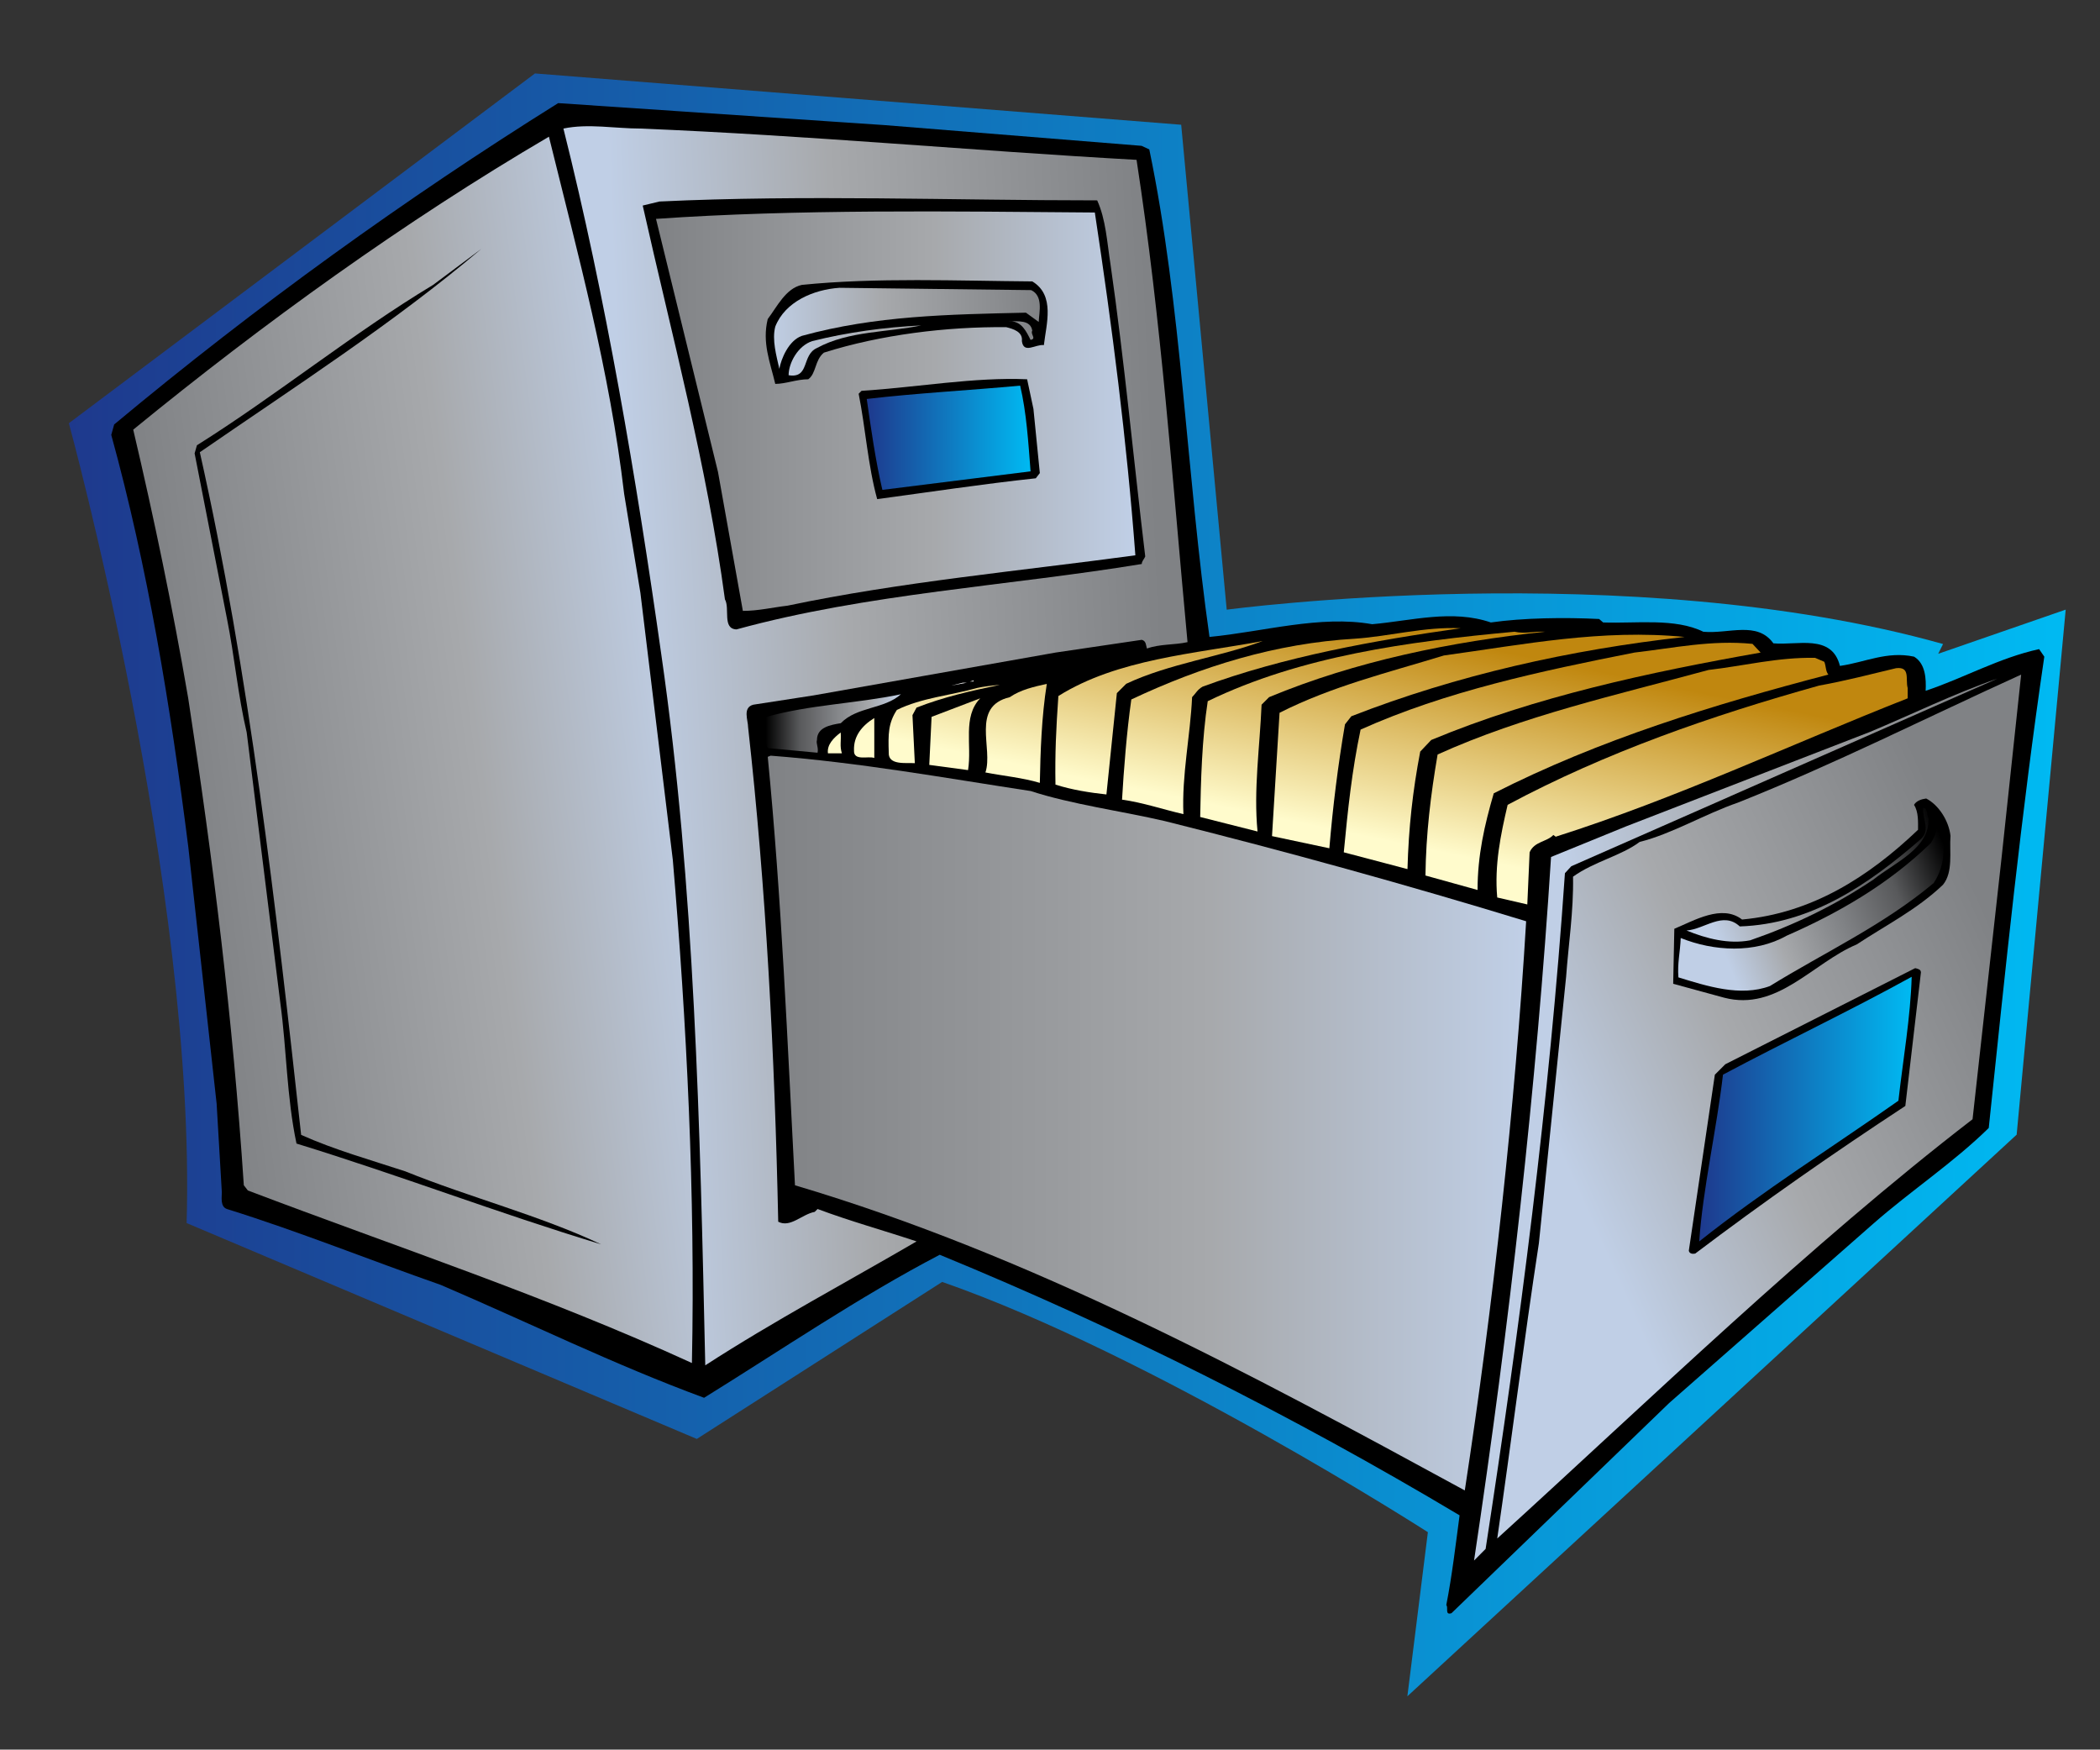 <?xml version='1.0' encoding='utf-8'?>
<svg xmlns="http://www.w3.org/2000/svg" enable-background="new 0 0 441.525 367.796" version="1.1" viewBox="0 0 441.525 367.796">
	<rect x="0" y="0" width="441.525" height="367.796" fill="#333333" stroke="none"/>
	<linearGradient id="ak" x1="14.48" x2="434.31" y1="186.01" y2="186.01" gradientUnits="userSpaceOnUse">
		<stop stop-color="#1E398D" offset="0"/>
		<stop stop-color="#00B9F2" offset=".994"/>
	</linearGradient>
	<path d="m407.5 137.44l26.813-9.286-10.312 110.37-128.1 118.06 4.31-34.496s-57.762-37.139-102.12-52.609l-51.583 33.009-107.27-45.38c2.062-70.14-24.76-168.14-24.76-168.14l97.998-73.53 135.87 10.788 9.57 101.94s84.596-11.346 150.61 7.221" fill="url(#ak)"/>
	<path d="m240.06 30.675l1.578 0.73c6.815 32.742 7.794 68.284 12.657 102.49 11.32-1.09 23.251-4.624 34.207-2.675 8.277-0.731 16.795-3.163 24.948-0.368 6.819-0.975 15.461-1.094 22.764-0.73l0.851 0.73c6.939 0.247 15.093-0.975 21.062 1.953 5.352 0.487 11.319-2.316 14.723 2.432 4.992 0.483 12.294-2.072 13.995 4.747 5.234-0.73 9.862-3.166 15.584-1.944 2.437 1.458 2.561 4.744 2.437 7.176 8.029-2.675 15.453-6.932 23.857-8.761l1.09 1.585c-4.863 33.109-8.149 65.361-11.679 99.077-7.431 7.299-16.314 13.146-24.229 20.081l-42.96 37.737-45.768 44.182c-1.461 0.488-0.61-1.219-1.094-1.705 1.214-6.208 1.948-12.534 2.795-18.866-35.294-21.055-71.693-39.314-109.3-54.775-16.798 8.765-33.237 19.965-49.544 30.067-18.871-6.944-36.88-15.824-55.383-23.738-14.97-5.231-29.699-11.2-44.917-15.94-1.458-0.49-1.094-2.439-1.094-3.533l-1.094-18.62-5.965-54.044c-3.774-29.819-8.518-58.672-16.188-86.543l0.611-2.192c29.94-24.952 61.224-47.472 93.352-67.552l68.655 4.624 54.04 4.358z"/>
	<linearGradient id="at" x1="245.28" x2="132.49" y1="152.05" y2="156.91" gradientUnits="userSpaceOnUse">
		<stop stop-color="#808285" offset="0"/>
		<stop stop-color="#A7A9AC" offset=".584"/>
		<stop stop-color="#C0CFE6" offset=".994"/>
	</linearGradient>
	<path d="m238.96 33.598c5.23 33.956 7.546 67.433 10.717 101.39-2.68 0.611-5.842 0.364-8.524 1.342-0.24-0.614-0.124-1.585-1.091-1.829l-18.144 2.68-50.874 9.004-12.658 1.953c-2.312 0.607-1.098 3.282-1.098 4.747 3.774 33.713 5.598 69.011 6.333 103.94 2.552 1.342 4.988-1.577 7.671-2.068l0.604-0.604c6.819 2.556 13.879 4.5 20.814 6.812-14.606 8.522-29.947 16.675-44.429 26.05-1.098-50.027-2.192-100.66-9.248-149.47-5.234-37.002-11.691-75.1-20.576-110.52 5.235-1.098 10.833 0 16.199 0 35.65 1.463 69.37 4.634 104.31 6.578z" fill="url(#at)"/>
	<linearGradient id="au" x1="38.576" x2="145.49" y1="169.83" y2="155.63" gradientUnits="userSpaceOnUse">
		<stop stop-color="#808285" offset="0"/>
		<stop stop-color="#A7A9AC" offset=".584"/>
		<stop stop-color="#C0CFE6" offset=".994"/>
	</linearGradient>
	<path d="m115.41 28.731c6.082 24.712 12.782 49.173 15.82 75.1l3.417 20.815 6.812 56.112c2.915 34.08 4.744 70.476 4.017 105.77-30.554-13.999-61.954-24.345-93.363-36.271l-0.851-1.099c-2.312-35.05-6.453-68.283-11.687-102.36-3.283-19.11-7.18-37.853-11.563-56.477 27.387-22.391 57.086-43.813 87.394-61.582z" fill="url(#au)"/>
	<path d="m230.68 42.115c1.829 4.017 2.069 8.765 2.796 13.393 2.927 20.324 4.876 41.263 7.311 61.467-0.243 0.611-0.73 0.979-0.73 1.585-28.122 4.624-57.698 6.205-85.209 13.752-3.042-0.12-1.338-4.38-2.432-6.325-3.773-28.118-11.2-55.629-17.285-82.778l3.526-0.85c30.67-1.451 61.33-0.237 92.01-0.237z"/>
	<linearGradient id="av" x1="137.93" x2="238.71" y1="86.432" y2="86.432" gradientUnits="userSpaceOnUse">
		<stop stop-color="#808285" offset="0"/>
		<stop stop-color="#A7A9AC" offset=".584"/>
		<stop stop-color="#C0CFE6" offset=".994"/>
	</linearGradient>
	<path d="m230.19 44.674c3.653 24.102 6.703 47.84 8.521 72.062-24.218 3.281-49.418 5.598-73.148 10.589-3.162 0.364-6.089 1.094-9.375 1.094l-5.231-29.216-13.032-53.19c29.47-2.067 61.96-1.583 92.27-1.34z" fill="url(#av)"/>
	<path d="m42.014 95.069c10.342 46.007 16.067 95.912 21.299 143.5 7.059 3.163 14.489 5.231 21.913 7.671 13.512 5.475 28.238 9.248 41.144 15.333-21.673-6.568-42.242-14.481-64.031-21.179-2.069-9.735-2.069-19.841-3.403-29.575l-7.066-56.84c-1.825-7.67-2.552-15.944-4.137-23.861l-6.815-34.815 0.487-1.701c16.678-10.465 32.866-23.61 49.66-33.716l10.103-7.543c-18.38 15.577-39.195 28.965-59.156 42.724z"/>
	<path d="m217.04 59.157c4.867 2.923 2.927 9.012 2.436 13.393-1.701-0.247-4.261 1.945-4.624-0.851 0.239-1.952-1.829-2.556-3.286-2.923-12.534-0.124-26.417 1.582-38.34 5.354-1.945 1.585-1.589 4.38-3.29 5.599-2.432 0-4.748 0.974-6.936 0.974-1.095-4.624-2.799-8.641-1.586-13.632 1.949-2.559 3.773-6.452 7.184-7.183 15.59-1.582 32.76-0.85 48.45-0.731z"/>
	<linearGradient id="aw" x1="219.1" x2="161.09" y1="68.338" y2="69.144" gradientUnits="userSpaceOnUse">
		<stop stop-color="#808285" offset="0"/>
		<stop stop-color="#A7A9AC" offset=".584"/>
		<stop stop-color="#C0CFE6" offset=".994"/>
	</linearGradient>
	<path d="m216.8 60.986c2.556 1.218 1.705 4.504 1.589 6.692l-2.683-1.949c-16.184 0.368-31.644 0.612-47.105 4.872-2.799 0.975-4.376 4.868-4.744 6.936-0.615-2.795-1.581-6.085-0.854-8.885 2.068-5.231 8.034-7.786 13.508-8.153l40.28 0.487z" fill="url(#aw)"/>
	<linearGradient id="ax" x1="219.38" x2="159.4" y1="69.433" y2="70.266" gradientUnits="userSpaceOnUse">
		<stop stop-color="#808285" offset="0"/>
		<stop stop-color="#A7A9AC" offset=".584"/>
		<stop stop-color="#C0CFE6" offset=".994"/>
	</linearGradient>
	<path d="m217.04 69.507c-0.479 0.73 0.978 1.701-0.364 1.945-0.85-1.705-1.824-3.774-4.02-3.897h-0.604c1.95-1e-3 4.62-0.36 4.98 1.952z" fill="url(#ax)"/>
	<linearGradient id="ay" x1="219.16" x2="161.46" y1="73.139" y2="73.94" gradientUnits="userSpaceOnUse">
		<stop stop-color="#808285" offset="0"/>
		<stop stop-color="#A7A9AC" offset=".584"/>
		<stop stop-color="#C0CFE6" offset=".994"/>
	</linearGradient>
	<path d="m193.68 68.409c-6.819 1.465-15.217 1.098-21.914 4.748-3.286 1.461-1.461 6.449-5.961 5.722 0-2.555 1.949-6.209 4.991-7.18 7.3-1.825 15.21-2.923 22.88-3.29z" fill="url(#ay)"/>
	<path d="m217.29 86.058l1.334 13.392-0.847 1.094c-11.32 1.217-22.521 2.923-33.35 4.38-1.949-7.056-2.439-14.85-3.896-22.152l0.603-0.611c11.567-0.731 23.742-2.92 34.818-2.432l1.35 6.333z"/>
	<linearGradient id="az" x1="182.23" x2="216.68" y1="92.023" y2="92.023" gradientUnits="userSpaceOnUse">
		<stop stop-color="#1E398D" offset="0"/>
		<stop stop-color="#00B9F2" offset=".994"/>
	</linearGradient>
	<path d="m214.49 81.066c1.338 5.722 1.704 11.811 2.188 18.016l-31.16 3.897c-1.458-6.208-2.429-13.148-3.287-19.11 10.35-1.219 21.79-1.826 32.26-2.804z" fill="url(#az)"/>
	<linearGradient id="bb" x1="274.8" x2="265.88" y1="128.38" y2="171.47" gradientUnits="userSpaceOnUse">
		<stop stop-color="#C0870F" offset="0"/>
		<stop stop-color="#FFFBCC" offset="1"/>
	</linearGradient>
	<path d="m252.83 144.36c-1.094 0.611-1.457 1.461-2.191 2.192-0.367 8.035-2.192 16.432-1.825 24.592-4.257-0.978-8.518-2.439-12.905-3.045 0.368-6.329 0.981-14.243 1.949-21.059 14.729-6.94 30.311-11.808 47.108-12.782 7.18-0.487 14.606-2.556 22.148-2.192-18.14 2.55-37.13 5.97-54.3 12.29z" fill="url(#bb)"/>
	<linearGradient id="ba" x1="291.14" x2="282.21" y1="131.77" y2="174.86" gradientUnits="userSpaceOnUse">
		<stop stop-color="#C0870F" offset="0"/>
		<stop stop-color="#FFFBCC" offset="1"/>
	</linearGradient>
	<path d="m324.89 132.8c-19.718 2.064-39.922 6.205-58.058 13.751l-1.585 1.586c-0.371 8.88-1.706 17.892-0.852 26.657l-12.055-3.047c0.124-7.423 0.372-16.435 1.586-24.345 19.597-9.495 42.117-12.538 64.51-14.602 2.19 0.49 4.02-0.12 6.45 0z" fill="url(#ba)"/>
	<linearGradient id="ab" x1="312.79" x2="303.86" y1="136.25" y2="179.34" gradientUnits="userSpaceOnUse">
		<stop stop-color="#C0870F" offset="0"/>
		<stop stop-color="#FFFBCC" offset="1"/>
	</linearGradient>
	<path d="m354.23 133.89c-24.101 2.683-47.959 8.038-70.111 16.679l-1.338 1.701c-1.461 8.521-2.552 17.286-3.286 26.05l-12.054-2.555 1.584-25.926c11.073-5.598 22.641-8.4 34.571-12.051 16.8-2.3 33.11-5.59 50.64-3.89z" fill="url(#ab)"/>
	<linearGradient id="ac" x1="247.7" x2="238.72" y1="122.72" y2="166.05" gradientUnits="userSpaceOnUse">
		<stop stop-color="#C0870F" offset="0"/>
		<stop stop-color="#FFFBCC" offset="1"/>
	</linearGradient>
	<path d="m236.77 143.76l-1.948 1.949-2.195 21.298c-3.403-0.364-7.301-0.971-10.714-2.069-0.116-6.576 0.128-11.683 0.61-18.623 12.423-7.791 28.729-8.888 42.969-11.563-8.64 3.28-19.71 4.74-28.72 9z" fill="url(#ac)"/>
	<linearGradient id="ad" x1="329.28" x2="320.35" y1="139.66" y2="182.75" gradientUnits="userSpaceOnUse">
		<stop stop-color="#C0870F" offset="0"/>
		<stop stop-color="#FFFBCC" offset="1"/>
	</linearGradient>
	<path d="m370.17 137.18c-23.368 4.136-47.349 9.251-69.258 18.379l-2.309 2.436c-1.582 8.278-2.436 15.941-2.68 24.705l-13.392-3.529c0.858-9.004 1.709-17.162 3.534-25.799 17.896-8.038 37.853-12.298 57.57-16.191 8.396-0.975 16.191-2.68 24.828-1.829l1.71 1.83z" fill="url(#ad)"/>
	<linearGradient id="ae" x1="344.84" x2="335.92" y1="142.9" y2="185.98" gradientUnits="userSpaceOnUse">
		<stop stop-color="#C0870F" offset="0"/>
		<stop stop-color="#FFFBCC" offset="1"/>
	</linearGradient>
	<path d="m383.56 139.13c0.371 0.854 0.248 1.949 0.852 2.679-24.219 6.333-48.076 13.636-70.349 24.956-1.949 6.691-3.406 13.021-3.406 20.324l-10.957-3.043c0.121-8.765 1.094-16.918 2.556-25.438 18.016-8.158 37.733-12.538 56.963-17.773 7.424-0.851 14.483-2.679 22.394-2.551l1.96 0.84z" fill="url(#ae)"/>
	<linearGradient id="af" x1="361.45" x2="352.49" y1="146.17" y2="189.39" gradientUnits="userSpaceOnUse">
		<stop stop-color="#C0870F" offset="0"/>
		<stop stop-color="#FFFBCC" offset="1"/>
	</linearGradient>
	<path d="m401.09 144.61v2.188c-24.709 9.738-48.687 21.059-74.002 29.092l-0.495-0.367c-1.334 1.461-4.013 1.337-4.991 3.649l-0.486 10.956-6.325-1.461c-0.611-6.815 0.73-13.265 2.192-19.478 20.691-11.069 42.845-18.743 65.484-25.068 5.474-0.978 11.076-2.435 16.187-3.657 3.04-0.36 1.94 2.32 2.43 4.15z" fill="url(#af)"/>
	<linearGradient id="ag" x1="424.8" x2="330.67" y1="207.6" y2="249.79" gradientUnits="userSpaceOnUse">
		<stop stop-color="#808285" offset="0"/>
		<stop stop-color="#A7A9AC" offset=".584"/>
		<stop stop-color="#C0CFE6" offset=".994"/>
	</linearGradient>
	<path d="m414.72 235.29c-34.443 26.532-67.796 58.911-99.928 88.128 2.919-19.965 5.599-41.507 8.761-62.082l5.722-55.989c0.491-6.812 1.585-13.752 1.458-21.056 4.384-3.162 10.105-4.38 14.003-7.302 6.815-1.706 13.631-5.839 20.692-8.278 20.203-8.034 39.674-17.893 59.521-26.9l-4.14 38.704-6.08 54.78z" fill="url(#ag)"/>
	<linearGradient id="ah" x1="431.29" x2="338.78" y1="223.71" y2="239.94" gradientUnits="userSpaceOnUse">
		<stop stop-color="#808285" offset="0"/>
		<stop stop-color="#A7A9AC" offset=".584"/>
		<stop stop-color="#C0CFE6" offset=".994"/>
	</linearGradient>
	<path d="m363.84 167.37l-33.472 14.727-1.342 1.461c-3.283 48.079-9.496 95.428-16.675 142.05l-2.432 2.439c7.419-49.305 13.145-99.815 16.188-147.9l15.82-6.448 51.244-19.841c9.008-3.773 17.646-8.034 26.777-11.2l-56.12 24.71z" fill="url(#ah)"/>
	<polygon points="203.9 143.27 204.75 143.02 204.64 143.27" fill="#fff"/>
	<polygon points="200 144.12 202.44 143.51 203.3 143.51" fill="#fff"/>
	<linearGradient id="ai" x1="221.45" x2="212.53" y1="117.33" y2="160.42" gradientUnits="userSpaceOnUse">
		<stop stop-color="#C0870F" offset="0"/>
		<stop stop-color="#FFFBCC" offset="1"/>
	</linearGradient>
	<path d="m220.09 143.76c-1.098 6.94-1.341 14.242-1.465 20.812-3.654-1.091-7.667-1.458-11.44-2.189 1.702-4.991-3.162-13.875 5.119-15.824 2.32-1.59 5.11-2.2 7.79-2.8z" fill="url(#ai)"/>
	<linearGradient id="aj" x1="205.7" x2="196.78" y1="114.06" y2="157.16" gradientUnits="userSpaceOnUse">
		<stop stop-color="#C0870F" offset="0"/>
		<stop stop-color="#FFFBCC" offset="1"/>
	</linearGradient>
	<path d="m210.11 144c-5.965 1.214-11.807 2.555-17.405 4.748l-0.858 1.585 0.495 10.098c-1.833-0.12-5.605 0.484-5.481-2.192-0.124-3.889-0.124-6.206 1.708-9.004 5.234-2.559 11.312-3.046 16.914-4.624 1.22-0.27 3.05-0.51 4.63-0.63z" fill="url(#aj)"/>
	<linearGradient id="al" x1="160.66" x2="189.42" y1="152.09" y2="152.09" gradientUnits="userSpaceOnUse">
		<stop offset=".011"/>
		<stop stop-color="#58595B" offset=".258"/>
		<stop stop-color="#808285" offset=".506"/>
		<stop stop-color="#A7A9AC" offset=".77"/>
		<stop stop-color="#C0CFE6" offset=".994"/>
	</linearGradient>
	<path d="m176.76 152.03c-2.196 0.363-4.995 0.854-4.995 3.53-0.24 0.731 0.364 1.582 0.125 2.676l-10.47-0.975c-0.974-1.821-0.974-5.115-0.239-6.568 9-2.556 18.986-2.804 28.238-4.751-3.52 3.17-9.24 2.56-12.65 6.09z" fill="url(#al)"/>
	<linearGradient id="am" x1="208.33" x2="199.41" y1="114.62" y2="157.7" gradientUnits="userSpaceOnUse">
		<stop stop-color="#C0870F" offset="0"/>
		<stop stop-color="#FFFBCC" offset="1"/>
	</linearGradient>
	<path d="m203.53 161.89l-8.15-1.098 0.484-10.098 10.226-3.897c-3.77 3.91-1.7 9.87-2.56 15.1z" fill="url(#am)"/>
	<linearGradient id="an" x1="191.46" x2="182.48" y1="110.87" y2="154.21" gradientUnits="userSpaceOnUse">
		<stop stop-color="#C0870F" offset="0"/>
		<stop stop-color="#FFFBCC" offset="1"/>
	</linearGradient>
	<path d="m183.82 159.34c-1.214-0.487-4.384 0.727-4.264-1.581-0.12-3.046 1.705-5.231 4.264-6.82v8.4z" fill="url(#an)"/>
	<linearGradient id="ao" x1="185.49" x2="176.57" y1="109.92" y2="152.97" gradientUnits="userSpaceOnUse">
		<stop stop-color="#C0870F" offset="0"/>
		<stop stop-color="#FFFBCC" offset="1"/>
	</linearGradient>
	<path d="m177 158.36h-2.926c-0.243-1.822 1.221-3.279 2.683-4.377 0.13 1.83-0.24 2.8 0.25 4.38z" fill="url(#ao)"/>
	<linearGradient id="ap" x1="161.42" x2="320.87" y1="236.08" y2="236.08" gradientUnits="userSpaceOnUse">
		<stop stop-color="#808285" offset="0"/>
		<stop stop-color="#A7A9AC" offset=".584"/>
		<stop stop-color="#C0CFE6" offset=".994"/>
	</linearGradient>
	<path d="m216.68 166.28c8.521 2.798 19.354 4.257 28.238 6.329 25.323 6.328 50.878 13.385 75.955 21.055-2.316 38.827-6.937 80.697-12.901 119.65-45.157-24.586-91.172-49.421-140.83-64.147-1.578-29.942-2.803-60.246-5.722-90.069l0.611-0.244c18.85 1.46 36.26 4.63 54.64 7.43z" fill="url(#ap)"/>
	<path d="m410.09 175.77c-0.244 3.286 0.606 7.551-1.578 10.223-5.486 5.234-12.055 8.524-18.136 12.541-9.259 3.894-16.683 14.119-27.878 11.196l-10.71-2.922 0.239-11.564c4.145-1.705 9.985-5.234 14.242-1.944 14.615-1.338 26.538-8.888 37-18.867 0-1.581 0.124-3.773-0.848-5.238 0.488-0.847 1.581-1.214 2.561-1.334 2.57 1.32 4.76 4.61 5.12 7.9z"/>
	<linearGradient id="aq" x1="408.33" x2="359.79" y1="174.84" y2="194.55" gradientUnits="userSpaceOnUse">
		<stop offset=".011"/>
		<stop stop-color="#58595B" offset=".258"/>
		<stop stop-color="#808285" offset=".506"/>
		<stop stop-color="#A7A9AC" offset=".77"/>
		<stop stop-color="#C0CFE6" offset=".994"/>
	</linearGradient>
	<path d="m405.46 171.99c0.367 6.328-7.179 9.371-11.563 12.901-8.149 5.478-16.79 9.619-25.927 12.781-4.499 0.854-9.247-0.367-13.383-2.068 3.771-0.243 7.669-4.141 11.198-0.854 14.852-0.486 26.897-8.641 38.094-18.375 2.072-1.949 0.247-4.141 0.487-6.572 0.97 0.11 0.73 1.45 1.09 2.18z" fill="url(#aq)"/>
	<linearGradient id="ar" x1="410.84" x2="362.42" y1="181.28" y2="200.94" gradientUnits="userSpaceOnUse">
		<stop offset=".011"/>
		<stop stop-color="#58595B" offset=".258"/>
		<stop stop-color="#808285" offset=".506"/>
		<stop stop-color="#A7A9AC" offset=".77"/>
		<stop stop-color="#C0CFE6" offset=".994"/>
	</linearGradient>
	<path d="m406.57 185.62c-10.594 8.889-23.012 14.606-34.451 21.666-6.209 2.312-13.268 0-19.234-1.824-0.239-3.043 0.367-5.235 0.488-8.278 6.942 2.8 15.584 3.287 22.275-0.487 10.837-4.743 21.426-10.829 30.311-19.473 0.854-1.338 1.581-2.923 1.215-4.747 2.18 3.9 1.94 9.37-0.61 13.14z" fill="url(#ar)"/>
	<path d="m403.88 204.37l-3.283 28.118c-15.216 9.982-29.698 20.081-44.185 31.038-0.611 0.123-1.218 0-1.338-0.607l5.475-37.003 2.191-2.191 39.926-20.205c0.47 0.12 1.2 0.24 1.2 0.85z"/>
	<linearGradient id="as" x1="357.27" x2="401.93" y1="233.16" y2="233.16" gradientUnits="userSpaceOnUse">
		<stop stop-color="#1E398D" offset="0"/>
		<stop stop-color="#00B9F2" offset=".994"/>
	</linearGradient>
	<path d="m399.14 231.39c-14.003 9.858-28.241 18.743-41.878 29.575 0.735-10.956 3.65-23.49 4.995-35.054 13.018-6.936 26.653-13.389 39.674-20.571-0.23 8.4-1.82 17.41-2.79 26.05z" fill="url(#as)"/>
</svg>
